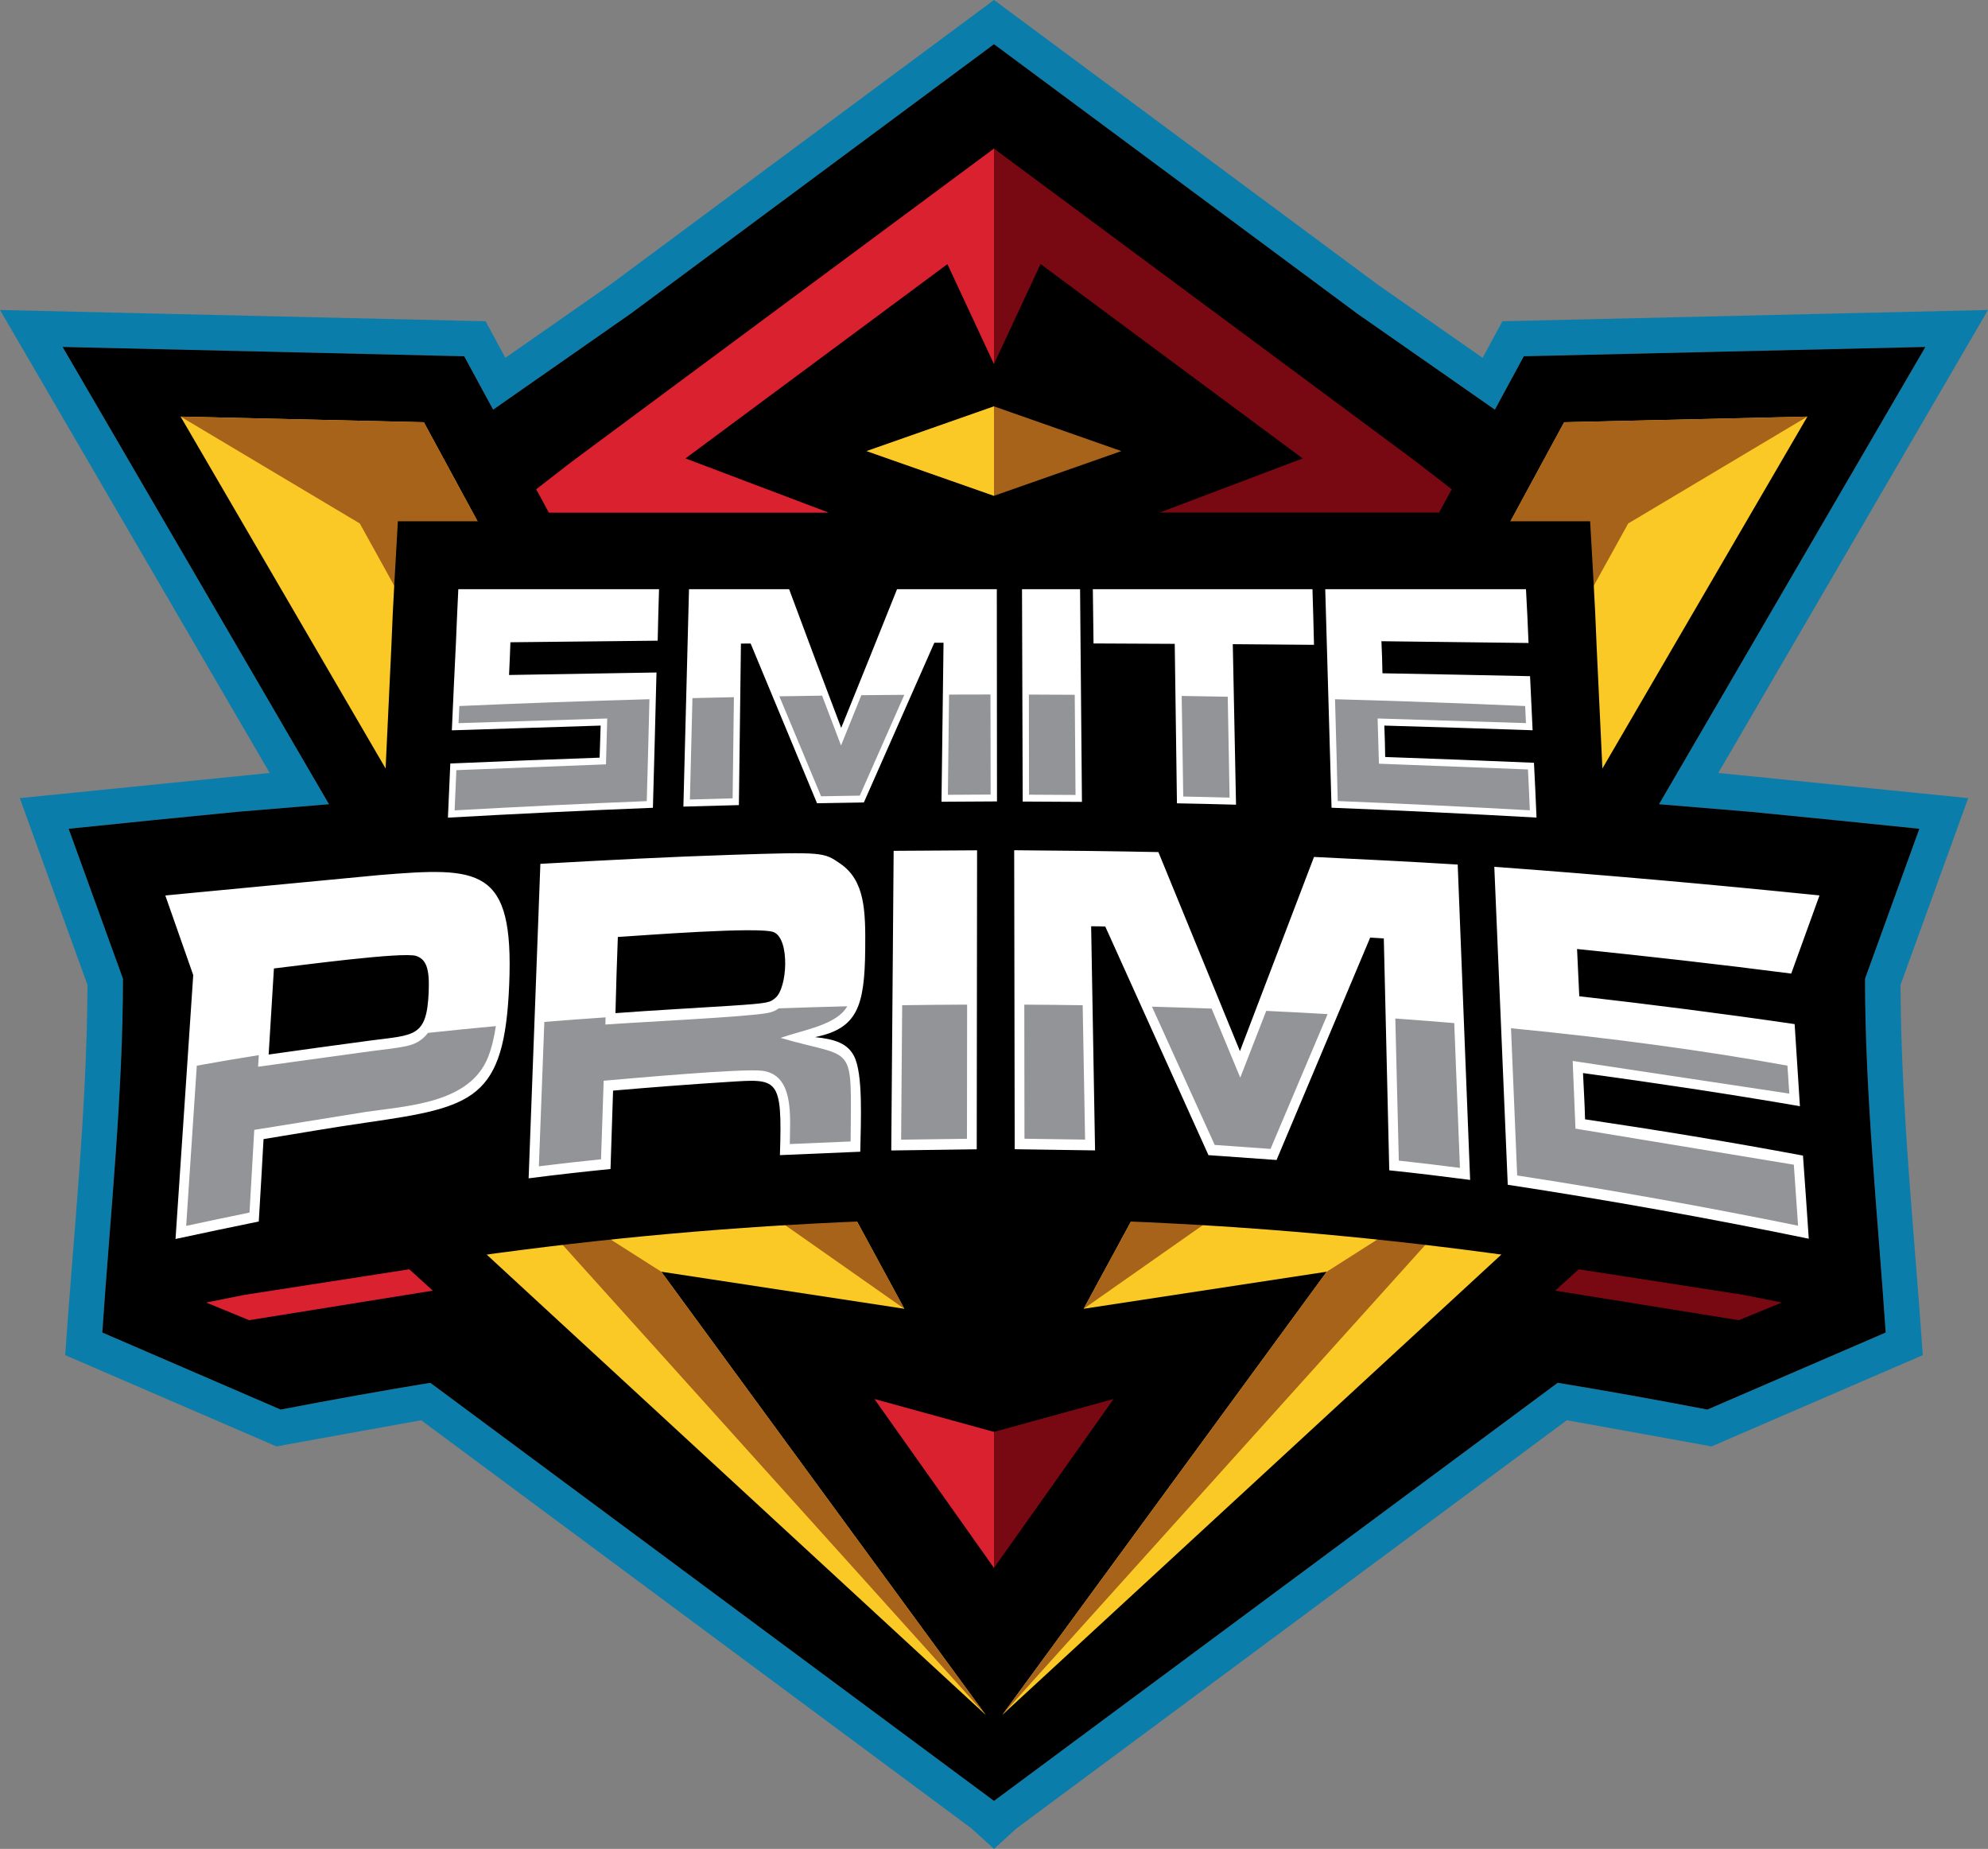 <?xml version="1.0" encoding="UTF-8"?>
<!DOCTYPE svg PUBLIC "-//W3C//DTD SVG 1.1//EN" "http://www.w3.org/Graphics/SVG/1.1/DTD/svg11.dtd">
<!-- Creator: CorelDRAW 2021.5 -->
<svg xmlns="http://www.w3.org/2000/svg" xml:space="preserve" width="141.809mm" height="131.874mm" version="1.1" style="shape-rendering:geometricPrecision; text-rendering:geometricPrecision; image-rendering:optimizeQuality; fill-rule:evenodd; clip-rule:evenodd"
viewBox="0 0 14180.92 13187.4"
 xmlns:xlink="http://www.w3.org/1999/xlink"
 xmlns:xodm="http://www.corel.com/coreldraw/odm/2003">
 <rect x="0" y="0" width="14180.92" height="13187.4" fill="#808080" stroke="none"/>
 <defs>
  <style type="text/css">
   <![CDATA[
    .fil7 {fill:black}
    .fil1 {fill:black}
    .fil0 {fill:#0A7DAB}
    .fil5 {fill:#780812}
    .fil2 {fill:#780812}
    .fil9 {fill:#929498}
    .fil4 {fill:#A8631A}
    .fil10 {fill:#D92130}
    .fil3 {fill:#D92130}
    .fil6 {fill:#FBC925}
    .fil8 {fill:white}
   ]]>
  </style>
 </defs>
 <g id="__x0023_Layer_x0020_1">
  <path class="fil0" d="M7090.46 0l-2739.15 2031.46 -746.21 520.76 -141.42 -260.89 -3463.68 -80.32 1923.95 3302.39 -1782.85 179.34 482.97 1332.32 -0.27 38.97c-6.07,869.45 -99.18,1735.1 -158.69,2601.78l1507.99 651.47 76.86 -14.8 954.49 -172.41 3925.12 2911.05 160.89 146.28 160.89 -146.28 3925.12 -2911.05 954.49 172.41 76.86 14.8 1507.99 -651.47c-59.51,-866.68 -152.62,-1732.33 -158.69,-2601.78l-0.27 -38.97 482.97 -1332.32 -1782.85 -179.34 1923.95 -3302.39 -3463.68 80.32 -141.42 260.89 -746.21 -520.76 -2739.15 -2031.46zm-4743.79 5736.19l-1900.23 -3261.66 2864.66 66.43 206.49 380.96 982.05 -685.34 2590.82 -1921.46 2590.82 1921.46 982.05 685.34 206.49 -380.96 2864.66 -66.43 -1900.23 3261.66 0 0.02 656.55 54.47c400.22,38.64 800.22,79.51 1200.49,120.6 -129.3,356.45 -258.64,712.87 -387.56,1069.5 0,824.06 91.53,1697.61 147.48,2523.64l-1272.14 549.57c-364.57,-70.2 -719.7,-133.83 -1067.47,-190.93l-4021.14 2982.27 -4021.14 -2982.27c-347.77,57.1 -702.9,120.73 -1067.47,190.93l-1272.14 -549.57c55.95,-826.03 147.48,-1699.58 147.48,-2523.64 -128.92,-356.63 -258.26,-713.05 -387.56,-1069.5 400.27,-41.09 800.27,-81.96 1200.49,-120.6l656.55 -54.47 0 -0.02z"/>
  <path class="fil1" d="M7090.46 315.12l-2590.82 1921.46 -982.05 685.34 -206.49 -380.96 -2864.66 -66.43 1900.23 3261.68 -656.55 54.47c-400.22,38.64 -800.22,79.51 -1200.49,120.6 129.3,356.45 258.64,712.87 387.56,1069.5 0,824.06 -91.53,1697.61 -147.48,2523.64l1272.14 549.57c364.57,-70.2 719.7,-133.83 1067.47,-190.93l4021.14 2982.27 4021.14 -2982.27c347.77,57.1 702.9,120.73 1067.47,190.93l1272.14 -549.57c-55.95,-826.03 -147.48,-1699.58 -147.48,-2523.64 128.92,-356.63 258.26,-713.05 387.56,-1069.5 -400.27,-41.09 -800.27,-81.96 -1200.49,-120.6l-656.55 -54.49 1900.23 -3261.66 -2864.66 66.43 -206.49 380.96 -982.05 -685.34 -2590.82 -1921.46z"/>
  <g id="_2069359927088">
   <g>
    <path class="fil2" d="M7090.46 2595.89l332.18 -712.59 1869.57 1386.55c-438.69,165.98 -778.91,294.73 -1020.6,386.18l1431.85 0 441.27 -0.02 120.7 0 90 -166.04 -228.44 -177.29 -21.62 -16.77 -3014.91 -2235.96 -3014.9 2235.96 -21.62 16.77 -228.45 177.3 90 166.04 120.71 0.01 441.27 0 1431.82 0c-241.69,-91.45 -581.88,-220.2 -1020.6,-386.18l1869.6 -1386.55 332.17 712.59z"/>
    <path class="fil3" d="M7090.46 1059.95l-3014.9 2235.96 -21.62 16.77 -228.45 177.3 90 166.04 120.71 0.01 441.27 0 1431.82 0c-241.69,-91.45 -581.88,-220.2 -1020.6,-386.18l1869.6 -1386.55 332.17 712.59 0 -1535.94z"/>
   </g>
   <polygon class="fil4" points="6181.9,3217.44 7090.46,3536.37 7999.02,3217.44 7090.46,2898.51 "/>
   <polygon class="fil3" points="7090.46,11183.49 6237.33,9978.52 7090.46,10213.25 "/>
   <polygon class="fil5" points="7090.46,11183.49 7943.59,9978.52 7090.46,10213.25 "/>
   <polygon class="fil6" points="7090.46,3536.37 7090.46,2898.51 6181.9,3217.44 "/>
   <g>
    <polygon class="fil6" points="6450.75,9334.93 3023.38,3011.68 1288.29,2971.44 4056.47,7722.91 1722.34,7335.18 7031,12231.38 4716.82,9070.57 "/>
    <polygon class="fil4" points="1288.29,2971.44 2566.5,3733.76 5167.31,8434.3 6450.75,9334.93 3023.38,3011.68 "/>
    <polygon class="fil4" points="4056.47,7722.91 1722.34,7335.18 3473.46,8279.38 5167.31,8434.3 "/>
    <polygon class="fil4" points="4716.82,9070.57 3473.46,8279.38 7031,12231.38 "/>
   </g>
   <g>
    <polygon class="fil6" points="7730.17,9334.93 11157.54,3011.68 12892.63,2971.44 10124.45,7722.91 12458.58,7335.18 7149.92,12231.38 9464.1,9070.57 "/>
    <polygon class="fil4" points="12892.63,2971.44 11614.42,3733.76 9013.61,8434.3 7730.17,9334.93 11157.54,3011.68 "/>
    <polygon class="fil4" points="10124.45,7722.91 12458.58,7335.18 10707.46,8279.38 9013.61,8434.3 "/>
    <polygon class="fil4" points="9464.1,9070.57 10707.46,8279.38 7149.92,12231.38 "/>
   </g>
   <g>
    <path class="fil7" d="M7090.46 3717.99l3794.69 0 457.66 0 25.93 456.92c7.43,130.9 13.65,261.86 18.65,392.87l0.96 25.21 52.8 1117.84 -1.26 -0.04c0.69,15.71 1.38,31.42 2.08,47.14 529.26,43.84 1058.09,92.9 1586.39,147.14l617.57 63.41 -211.7 583.61c-55.52,153.04 -110.72,306.21 -166.12,459.3l83.15 1293.16c11.92,165.98 23.14,332.02 34.38,498.05l43.04 635.69 -624.04 -128.56c-1969.54,-405.79 -3775.83,-604.37 -5714.18,-621.47 -1938.35,17.1 -3744.64,215.68 -5714.18,621.47l-624.04 128.56 43.04 -635.69c11.24,-166.03 22.46,-332.07 34.38,-498.05l83.15 -1293.16c-55.4,-153.09 -110.6,-306.26 -166.12,-459.3l-211.7 -583.61 617.57 -63.41c528.3,-54.24 1057.13,-103.3 1586.39,-147.14 0.7,-15.72 1.39,-31.43 2.08,-47.14l-1.26 0.04 52.8 -1117.84 0.96 -25.21c5,-131.01 11.22,-261.97 18.65,-392.87l25.93 -456.92 457.66 0 3794.69 0z"/>
    <g>
     <path class="fil8" d="M1252.01 8837.18c197.95,-42.17 395.91,-84.82 593.86,-124.67 12.16,-195.43 23.08,-391.82 34.01,-587.72 245.33,-40.31 491.54,-82.86 738.4,-118.59 762.67,-110.36 980.71,-162.13 1014.09,-987.03 33.9,-837.95 -209.59,-836.39 -927.86,-777.54l-1525.37 145.28 199.22 567.92 -126.35 1882.35zm701.96 -1929.56l0 0c168.04,-19.22 922.05,-121.03 1015.28,-89.05 71.61,24.55 95.49,90.48 88.67,256.36 -13.34,324.89 -100.69,305.6 -415.35,346.83 -241.96,31.71 -484.57,66.09 -726.25,99.82l37.65 -613.96zm8705.29 -725.05l0 0 95.94 2267.95c712.9,108.74 1428.22,236.68 2147.18,384.8 -13.36,-197.32 -26.72,-395.1 -41.29,-592.89 -521.01,-97.49 -1038.36,-182.33 -1554.52,-258.72 -2.43,-110.14 -9.72,-219.82 -14.58,-329.95 513.73,69.84 1028.67,147.17 1547.24,236.22l-37.64 -585.4c-514.94,-75.46 -1025.03,-140.13 -1536.3,-198.71 -6.08,-112.5 -9.72,-224.98 -15.8,-336.99 507.65,52.02 1016.5,109.2 1527.8,175.29 66.8,-184.2 133.59,-369.78 201.6,-557.26 -776.05,-79.68 -1548.44,-147.63 -2319.63,-204.34zm-3424.81 -118.11l0 0 3.66 2132.5c190.67,2.81 381.34,5.63 573.22,8.44l-27.92 -1598.69c32.78,0 66.79,0.47 100.79,1.89l735.97 1630.54c161.52,11.72 323.05,23.44 485.79,34.68l667.95 -1586.5c32.79,1.88 64.37,3.77 97.16,6.1l38.86 1653.98c191.89,19.7 383.78,43.6 576.87,68.44l-88.65 -2249.21c-340.05,-21.1 -682.52,-37.96 -1025.01,-54.37l-528.3 1384.96 -581.72 -1419.64c-343.69,-7.03 -687.4,-10.77 -1028.67,-13.12zm-859.83 4.21l0 0 -17 2137.2c202.82,-2.82 405.64,-5.63 609.66,-8.45l2.44 -2132.5c-199.18,0.94 -397.13,2.35 -595.1,3.75zm-2603.81 2335.91l0 0c194.32,-25.31 389.85,-46.85 584.16,-66.53l18.22 -559.15c272.04,-23.43 546.5,-44.67 819.76,-61.86 355.39,-22.36 388.85,-37.57 370.41,522.1 190.67,-8.43 381.34,-16.41 573.23,-24.36 4.21,-227.1 20.67,-556.61 -44.93,-682.89 -46.05,-88.62 -133.6,-119.97 -278.12,-134.51 302.24,-60.85 354.33,-218.29 358.27,-628.03 2.64,-273.51 -1.47,-488.41 -178.53,-609.75 -118.81,-81.41 -119.08,-83.33 -762.68,-62.81 -457.9,14.61 -916.92,38.9 -1376,64.68l-83.79 2243.11zm619.38 -1178.26l0 0c4.86,-180.91 9.71,-361.83 17.01,-543.21 169.16,-10.38 1018.13,-76.5 1113.66,-33.74 114.75,51.38 95.8,398.91 9.72,468.69 -39.23,31.8 -37.65,37.57 -327.91,56.23 -270.82,17.42 -542.87,31.87 -812.48,52.03z"/>
     <path class="fil9" d="M1328.06 8743.65c150.53,-32.14 301.06,-64.24 451.85,-94.95l33.77 -589.76 795.41 -127.95c305.91,-44.26 739.85,-63.81 870.81,-387.04 27.06,-66.78 45.01,-144.7 57.21,-225.03 -164.21,15.08 -325.41,31.18 -483.49,48.24 -7.39,4.21 -42.68,69.35 -148.52,92.85 -80.96,17.96 -171.94,26.3 -254.2,37.09l-809.99 111.51 5.23 -82.62c-152.04,24.02 -299.56,49.08 -442.4,75.11l-75.68 1142.55zm5978.57 -1577.95l0 0c139.68,0.74 278.52,2.13 416.38,4.2l17.15 958.57c-144.12,-2.12 -288.25,-4.23 -432.38,-6.37l-1.15 -956.4zm910.64 14.57l0 0c143.04,3.82 284.92,8.34 425.55,13.57l204.26 492.56 185.27 -476.19c147.52,6.92 293.5,14.59 437.84,23.03l-407.23 961.57c-132.76,-9.25 -265.48,-18.86 -398.22,-28.49l-447.47 -986.05zm1735.88 84.31l0 0c142.03,10.19 282.17,21.16 420.38,32.82l40.61 1032.74c-145.21,-18.46 -290.51,-36.23 -436.01,-51.8l-24.98 -1013.76zm825.24 69.49l0 0c723.94,70.23 1387.52,160.39 1971.88,266.81 4.36,66.47 8.81,132.93 13.28,199.38l-1545.2 -232.97 19.93 482.88 1557.59 257.1c10.51,145.03 20.45,290.13 30.3,435.22 -665.37,-135.59 -1333.49,-255.11 -2003.75,-358.29l-44.03 -1050.13zm-6895.52 -45.08l0 0c143.55,-11.65 289.24,-22.48 436.74,-32.57l-1.38 51.34c218.36,-16.33 1009.01,-54.3 1154.54,-81.92 36.21,-6.87 56.77,-15.22 82.16,-33.57 161.31,-5.83 324.16,-10.78 488.6,-14.76 -74.33,132.06 -303.34,166.1 -475.88,225.32 538.9,157.78 505.08,13.34 500.04,738.88 -144.61,6.01 -289.19,12.09 -433.76,18.39 0.87,-187.53 35.7,-494.29 -197.46,-522.83 -143.73,-17.58 -944.48,55.26 -1130.35,71.29l-18.83 560.19c-147.93,15.29 -295.78,31.69 -443.41,50.12l38.99 -1029.88zm2552.66 -119.15l0 0c153.22,-2.27 307.69,-3.69 463.14,-4.34l-1.06 957c-156.56,2.17 -313.13,4.34 -469.69,6.5l7.61 -959.16z"/>
     <path class="fil8" d="M4914.83 4202.36l-40.07 1550.89c131.16,-3.75 263.54,-7.5 395.92,-10.78l14.56 -1152.03c23.09,0 46.17,0 69.23,-0.47l473.65 1139.38c111.74,-1.88 222.25,-3.74 333.97,-5.63l502.79 -1139.38c21.86,0 43.73,0 65.59,0l-14.58 1134.22c131.16,-0.93 262.33,-1.4 395.91,-2.33l-1.21 -1513.87c-238.02,0 -474.85,0 -711.67,0 -131.16,329.5 -264.76,658.98 -398.35,989.41 -125.08,-328.55 -248.96,-658.05 -371.62,-989.41 -238.03,0 -476.08,0 -714.12,0zm-1662.6 383.87l0 0c-10.92,207.62 -19.42,415.24 -29.14,622.87l1061.43 -33.74 -7.28 228.73c-355.83,12.65 -711.68,26.24 -1065.09,41.71 -6.06,128.88 -10.92,257.78 -17,386.19 487,-27.19 974.01,-51.09 1462.22,-70.3 9.72,-321.52 17.01,-643.04 25.51,-965.03l-1051.73 17.82c3.64,-77.34 7.28,-155.14 9.72,-233.42l1050.51 -11.24c2.42,-121.85 6.06,-244.65 9.72,-367.46 -477.29,0 -954.58,0 -1431.86,0 -6.08,128.44 -12.15,256.38 -17.01,383.87zm6201.06 -383.87l0 0 44.94 1558.86c488.22,19.22 975.22,43.11 1462.22,70.3 -6.07,-130.29 -10.93,-260.59 -18.23,-390.88 -353.41,-15.01 -708.02,-29.06 -1061.43,-41.25 -1.22,-74.98 -2.44,-149.51 -6.08,-224.03 352.21,9.85 704.4,21.08 1057.81,33.27l-18.22 -385.72c-350.99,-7.5 -703.18,-14.52 -1052.95,-20.62 -1.2,-75.93 -3.64,-152.32 -7.28,-228.72 349.77,3.75 699.54,7.98 1049.3,12.66 -4.86,-127.49 -10.93,-255.43 -18.22,-383.87 -477.28,0 -954.57,0 -1431.86,0zm-1657.74 0l0 0c1.2,129.37 3.64,258.27 4.86,387.15 193.09,0.93 386.2,1.88 579.29,2.81l15.8 1137.5c140.88,2.35 281.76,6.09 421.42,9.84l-23.08 -1144.99c193.1,1.4 386.19,2.81 579.3,4.68 -2.42,-132.16 -7.28,-264.34 -10.93,-396.99 -522.23,0 -1044.44,0 -1566.66,0zm-505.23 0l0 0 4.86 1514.8c140.88,0.94 280.54,1.89 422.64,2.35l-13.36 -1517.15c-138.44,0 -275.68,0 -414.14,0z"/>
     <path class="fil9" d="M4921.27 5702.63c101.57,-2.89 203.14,-5.72 304.71,-8.32l9.15 -721.62c-98.87,2.06 -197.38,4.3 -295.67,6.68 -5.67,241.11 -12.37,482.17 -18.19,723.26zm638.06 -736.14l0 0 297.56 713.1c92.16,-1.56 184.3,-3.12 276.45,-4.66l317.45 -719.02c-102.4,0.72 -204.53,1.63 -306.44,2.67l-145.04 358.66 -135.01 -355.43c-101.98,1.36 -203.6,2.94 -304.97,4.68zm1210.53 -12.3l0 0 -8.33 714.79c101.66,-0.64 203.32,-1.09 304.98,-1.72l-1.21 -713.7c-98.74,0.02 -197.2,0.25 -295.44,0.63zm569.38 -0.09l0 0c109.33,0.32 218.38,0.86 327.16,1.56l5.65 714.41c-110.51,-0.44 -221.05,-1.16 -331.58,-1.88l-1.23 -714.09zm1089.97 9.82l0 0c109.8,1.69 219.36,3.5 328.53,5.54l13.21 719.69c-110.17,-2.94 -220.36,-5.78 -330.54,-7.82l-11.2 -717.41zm1093.84 23.39l0 0c459.18,12.77 911.79,28.95 1356.39,48.6 1.94,40.58 3.79,81.18 5.52,121.78l-1058.08 -32.95 9.39 322.42 1063.15 40.98c5.06,97.1 9,194.25 13.31,291.38 -456.63,-25.27 -913.4,-47.62 -1370.31,-65.85 -5.81,-242.15 -12.59,-484.24 -19.37,-726.36zm-6246.52 48.58l0 0c444.51,-19.66 896.95,-35.87 1356.11,-48.58 -6.14,242.28 -12.01,484.57 -19.16,726.81 -457,18.24 -913.86,40.6 -1370.59,65.87 4.3,-95.58 8.11,-191.19 12.42,-286.76l1067.22 -41.45 8.95 -326.98 -1060.65 33.14 5.7 -122.05z"/>
    </g>
   </g>
   <g>
    <path class="fil10" d="M1777.17 9416.41l1310.14 -210.65 -167.62 -152.39 -1173.01 182.12c-91.79,17.88 -183.91,36.21 -276.38,55l306.87 125.92z"/>
    <path class="fil5" d="M11093.61 9205.76l1310.15 210.65 306.86 -125.92c-92.48,-18.79 -184.61,-37.13 -276.42,-55.01l-1172.97 -182.11 -167.62 152.39z"/>
   </g>
  </g>
 </g>
</svg>
